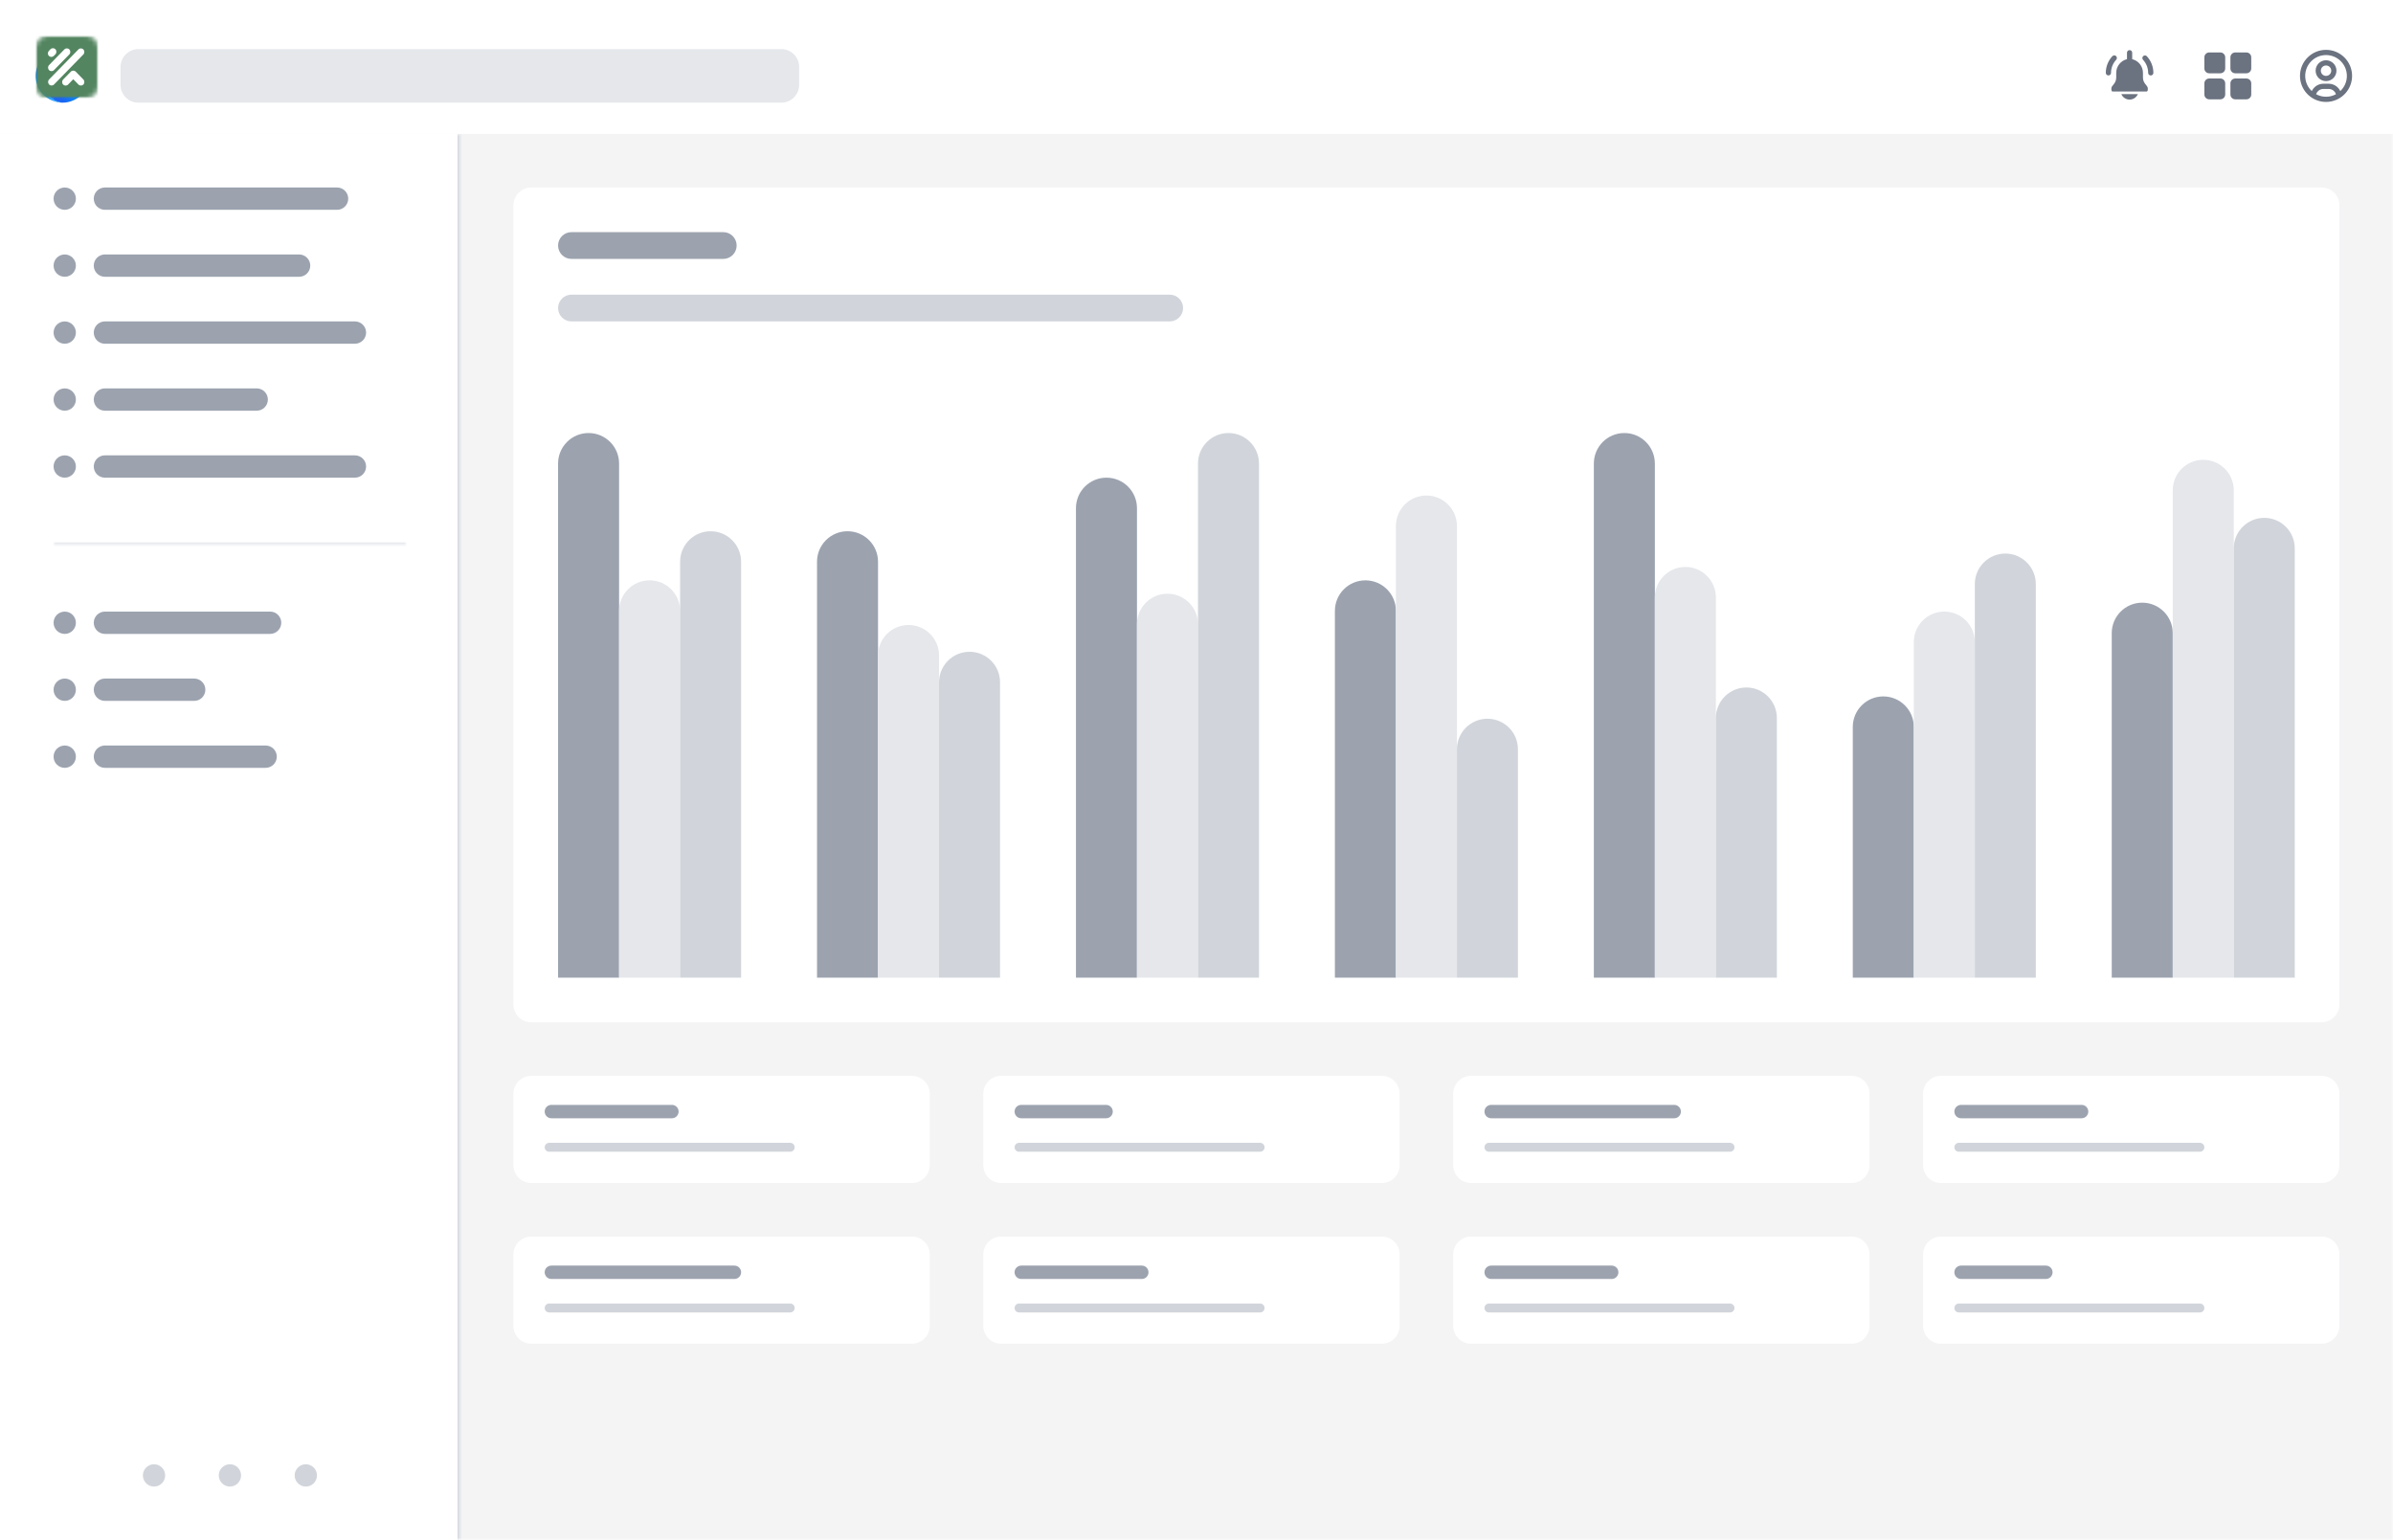 <svg width="536" height="345" viewBox="0 0 536 345" fill="none" xmlns="http://www.w3.org/2000/svg">
<g clip-path="url(#clip0_205_3444)">
<mask id="mask0_205_3444" style="mask-type:luminance" maskUnits="userSpaceOnUse" x="0" y="0" width="536" height="345">
<path d="M536 0H0V345H536V0Z" fill="white"/>
</mask>
<g mask="url(#mask0_205_3444)">
<g filter="url(#filter0_dd_205_3444)">
<path d="M0 0H536V30H0V0Z" fill="white"/>
<mask id="mask1_205_3444" style="mask-type:luminance" maskUnits="userSpaceOnUse" x="0" y="0" width="536" height="30">
<path d="M0 0H536V30H0V0Z" fill="white"/>
</mask>
<g mask="url(#mask1_205_3444)">
<path d="M536 29.5H0V30.5H536V29.5Z" fill="#D1D5DB"/>
</g>
<path d="M17.195 13.852C17.167 14.043 17.041 14.303 16.896 14.529C16.713 14.815 16.423 15.014 16.092 15.084L14.63 15.389C14.395 15.439 14.182 15.562 14.022 15.74L13.063 16.812C12.883 17.013 12.757 16.965 12.757 16.695C12.755 16.705 12.282 17.926 13.537 18.65C14.019 18.928 14.713 18.828 15.195 18.55L17.75 17.076C18.705 16.525 19.38 15.593 19.604 14.514C19.613 14.471 19.619 14.428 19.627 14.386L17.195 13.852Z" fill="url(#paint0_linear_205_3444)"/>
<path d="M16.532 12.382C17.015 12.66 17.212 13.074 17.211 13.63C17.211 13.706 17.206 13.78 17.195 13.854L18.224 14.296L19.627 14.387C19.806 13.348 19.454 12.278 18.823 11.428C18.349 10.788 17.738 10.232 17.003 9.809C16.406 9.464 15.786 9.238 15.163 9.113L14.463 10.02L14.242 11.061L16.532 12.382Z" fill="url(#paint1_linear_205_3444)"/>
<path d="M8.293 13.145C8.293 13.146 8.293 13.146 8.293 13.145C8.347 12.983 8.416 12.802 8.5 12.609C8.942 11.601 9.793 10.928 10.84 10.585C11.887 10.242 13.03 10.362 13.985 10.913L14.242 11.061L15.163 9.114C12.234 8.529 9.239 10.25 8.297 13.134C8.296 13.135 8.295 13.14 8.293 13.145Z" fill="url(#paint2_linear_205_3444)"/>
<path d="M15.092 18.551C14.61 18.829 14.016 18.829 13.534 18.551C13.468 18.514 13.407 18.471 13.348 18.425L12.5 19.008L11.77 20.189C12.581 20.864 13.634 21.081 14.687 20.961C15.479 20.87 16.266 20.619 17 20.195C17.597 19.851 18.104 19.428 18.523 18.951L18.087 17.892L17.382 17.23L15.092 18.551Z" fill="url(#paint3_linear_205_3444)"/>
<path d="M13.35 18.426C12.979 18.133 12.756 17.684 12.756 17.203V17.155V13.152C12.756 12.925 12.823 12.887 13.019 13C12.717 12.826 12.019 12.227 11.156 12.725C10.674 13.003 10.277 13.617 10.277 14.173V17.12C10.277 18.222 10.848 19.372 11.672 20.105C11.704 20.134 11.738 20.162 11.771 20.19L13.35 18.426Z" fill="url(#paint4_linear_205_3444)"/>
<path d="M18.465 10.992C18.464 10.992 18.464 10.992 18.465 10.992C18.578 11.12 18.7 11.27 18.825 11.439C19.479 12.326 19.723 13.449 19.497 14.526C19.27 15.604 18.595 16.533 17.64 17.083L17.383 17.232L18.524 18.952C20.496 16.71 20.501 13.259 18.472 11.001C18.471 11 18.468 10.996 18.465 10.992Z" fill="url(#paint5_linear_205_3444)"/>
<path d="M10.379 14.175C10.379 13.619 10.676 13.105 11.158 12.827C11.224 12.789 11.291 12.757 11.36 12.729L11.279 11.704L10.707 10.531C9.716 10.896 8.915 11.649 8.493 12.62C8.176 13.35 8 14.157 8 15.004C8 15.693 8.113 16.343 8.317 16.944L9.453 17.096L10.379 16.817V14.175Z" fill="url(#paint6_linear_205_3444)"/>
<path d="M11.36 12.726C11.8 12.551 12.3 12.583 12.716 12.824L12.758 12.848L16.094 14.772C16.328 14.907 16.307 15.04 16.042 15.095L16.235 15.055C16.488 15.002 16.719 14.873 16.896 14.684C17.201 14.36 17.312 13.969 17.312 13.629C17.312 13.073 17.015 12.559 16.533 12.281L13.978 10.807C13.023 10.256 11.877 10.139 10.83 10.484C10.788 10.498 10.748 10.513 10.707 10.528L11.36 12.726Z" fill="url(#paint7_linear_205_3444)"/>
<path d="M15.25 20.872C15.251 20.872 15.251 20.872 15.25 20.872C15.082 20.906 14.892 20.937 14.682 20.96C13.587 21.083 12.492 20.733 11.671 19.998C10.85 19.264 10.382 18.214 10.382 17.113V16.816L8.32 16.943C9.278 19.77 12.267 21.5 15.238 20.874C15.239 20.874 15.245 20.873 15.25 20.872Z" fill="url(#paint8_linear_205_3444)"/>
<path d="M175 9H31C28.791 9 27 10.791 27 13V17C27 19.209 28.791 21 31 21H175C177.209 21 179 19.209 179 17V13C179 10.791 177.209 9 175 9Z" fill="#E5E7EB"/>
<path d="M479.994 15.37V14.32C479.995 13.611 479.756 12.922 479.316 12.365C478.876 11.807 478.261 11.415 477.571 11.251C477.576 11.23 477.58 11.21 477.583 11.189V9.81C477.583 9.655 477.522 9.507 477.413 9.397C477.303 9.288 477.155 9.227 477 9.227C476.845 9.227 476.697 9.288 476.588 9.397C476.478 9.507 476.417 9.655 476.417 9.81V11.189C476.42 11.21 476.424 11.23 476.429 11.251C475.739 11.415 475.124 11.807 474.684 12.365C474.244 12.922 474.005 13.611 474.006 14.32V15.37C474.006 16.762 472.917 17.11 472.917 17.806C472.917 18.152 472.917 18.502 473.231 18.502H480.77C481.083 18.502 481.083 18.152 481.083 17.806C481.083 17.11 479.994 16.762 479.994 15.37Z" fill="#6B7280"/>
<path d="M472.255 14.902C472.1 14.902 471.952 14.84 471.843 14.731C471.733 14.621 471.672 14.473 471.672 14.318C471.675 12.935 472.199 11.604 473.14 10.59C473.245 10.476 473.391 10.409 473.546 10.403C473.701 10.397 473.852 10.452 473.966 10.557C474.079 10.663 474.147 10.809 474.153 10.963C474.159 11.118 474.103 11.269 473.998 11.383C473.256 12.181 472.842 13.231 472.839 14.321C472.838 14.475 472.776 14.623 472.667 14.732C472.557 14.841 472.409 14.902 472.255 14.902Z" fill="#6B7280"/>
<path d="M481.745 14.903C481.59 14.903 481.442 14.842 481.332 14.733C481.223 14.623 481.162 14.475 481.162 14.32C481.158 13.231 480.744 12.183 480.002 11.385C479.902 11.27 479.851 11.121 479.859 10.969C479.867 10.818 479.935 10.675 480.046 10.572C480.158 10.469 480.306 10.414 480.458 10.418C480.61 10.422 480.754 10.486 480.86 10.595C481.801 11.609 482.325 12.94 482.328 14.323C482.327 14.477 482.266 14.625 482.156 14.734C482.047 14.842 481.899 14.903 481.745 14.903Z" fill="#6B7280"/>
<path d="M475.147 19.082C475.302 19.445 475.56 19.755 475.889 19.973C476.219 20.191 476.605 20.307 477 20.307C477.395 20.307 477.781 20.191 478.111 19.973C478.44 19.755 478.699 19.445 478.853 19.082H475.147Z" fill="#6B7280"/>
<path fill-rule="evenodd" clip-rule="evenodd" d="M494.833 9.75C494.235 9.75 493.75 10.235 493.75 10.833V13.333C493.75 13.932 494.235 14.417 494.833 14.417H497.333C497.932 14.417 498.417 13.932 498.417 13.333V10.833C498.417 10.235 497.932 9.75 497.333 9.75H494.833ZM500.667 9.75C500.068 9.75 499.583 10.235 499.583 10.833V13.333C499.583 13.932 500.068 14.417 500.667 14.417H503.167C503.765 14.417 504.25 13.932 504.25 13.333V10.833C504.25 10.235 503.765 9.75 503.167 9.75H500.667ZM494.833 15.583C494.235 15.583 493.75 16.068 493.75 16.667V19.167C493.75 19.765 494.235 20.25 494.833 20.25H497.333C497.932 20.25 498.417 19.765 498.417 19.167V16.667C498.417 16.068 497.932 15.583 497.333 15.583H494.833ZM500.667 15.583C500.068 15.583 499.583 16.068 499.583 16.667V19.167C499.583 19.765 500.068 20.25 500.667 20.25H503.167C503.765 20.25 504.25 19.765 504.25 19.167V16.667C504.25 16.068 503.765 15.583 503.167 15.583H500.667Z" fill="#6B7280"/>
<path fill-rule="evenodd" clip-rule="evenodd" d="M521.001 10.335C518.424 10.335 516.335 12.424 516.335 15.001C516.335 16.34 516.898 17.547 517.801 18.398C517.967 18.054 518.2 17.744 518.49 17.486C519.021 17.014 519.706 16.753 520.417 16.751H520.418H521.586C522.296 16.753 522.982 17.014 523.513 17.486C523.803 17.744 524.036 18.054 524.201 18.398C525.104 17.547 525.668 16.34 525.668 15.001C525.668 12.424 523.579 10.335 521.001 10.335ZM521.574 20.807C524.527 20.519 526.835 18.03 526.835 15.001C526.835 11.78 524.223 9.168 521.001 9.168C517.78 9.168 515.168 11.78 515.168 15.001C515.168 18.03 517.476 20.519 520.428 20.807C520.618 20.826 520.809 20.835 521.001 20.835M521.001 19.668C521.002 19.668 521.002 19.668 521.002 19.668C521.196 19.668 521.387 19.656 521.575 19.633C522.155 19.562 522.716 19.381 523.23 19.1C523.134 18.816 522.965 18.56 522.738 18.358C522.42 18.076 522.009 17.919 521.584 17.918H520.419C519.993 17.919 519.583 18.076 519.265 18.358C519.038 18.56 518.869 18.816 518.772 19.1C519.286 19.381 519.848 19.562 520.428 19.633C520.616 19.656 520.807 19.668 521.001 19.668ZM521.001 20.835C521.193 20.835 521.384 20.826 521.574 20.807L521.001 20.835ZM521.001 12.668C520.357 12.668 519.835 13.19 519.835 13.835C519.835 14.479 520.357 15.001 521.001 15.001C521.646 15.001 522.168 14.479 522.168 13.835C522.168 13.19 521.646 12.668 521.001 12.668ZM518.668 13.835C518.668 12.546 519.713 11.501 521.001 11.501C522.29 11.501 523.335 12.546 523.335 13.835C523.335 15.123 522.29 16.168 521.001 16.168C519.713 16.168 518.668 15.123 518.668 13.835Z" fill="#6B7280"/>
</g>
<path d="M536 30H0V345H536V30Z" fill="#F4F4F5"/>
<path d="M0 30H103V345H0V30Z" fill="white"/>
<mask id="mask2_205_3444" style="mask-type:luminance" maskUnits="userSpaceOnUse" x="0" y="30" width="103" height="315">
<path d="M0 30H103V345H0V30Z" fill="white"/>
</mask>
<g mask="url(#mask2_205_3444)">
<path d="M102.5 30V345H103.5V30H102.5Z" fill="#D1D5DB"/>
</g>
<mask id="mask3_205_3444" style="mask-type:luminance" maskUnits="userSpaceOnUse" x="12" y="42" width="79" height="80">
<path d="M12 42H91V122H12V42Z" fill="white"/>
</mask>
<g mask="url(#mask3_205_3444)">
<path d="M91 121.5H12V122.5H91V121.5Z" fill="#E5E7EB"/>
</g>
<path d="M17 44.5C17 43.119 15.881 42 14.5 42C13.119 42 12 43.119 12 44.5C12 45.881 13.119 47 14.5 47C15.881 47 17 45.881 17 44.5Z" fill="#9CA3AF"/>
<path d="M75.5 42H23.5C22.119 42 21 43.119 21 44.5C21 45.881 22.119 47 23.5 47H75.5C76.881 47 78 45.881 78 44.5C78 43.119 76.881 42 75.5 42Z" fill="#9CA3AF"/>
<path d="M17 59.5C17 58.119 15.881 57 14.5 57C13.119 57 12 58.119 12 59.5C12 60.881 13.119 62 14.5 62C15.881 62 17 60.881 17 59.5Z" fill="#9CA3AF"/>
<path d="M66.996 57H23.5C22.119 57 21 58.119 21 59.5C21 60.881 22.119 62 23.5 62H66.996C68.377 62 69.496 60.881 69.496 59.5C69.496 58.119 68.377 57 66.996 57Z" fill="#9CA3AF"/>
<path d="M17 74.5C17 73.119 15.881 72 14.5 72C13.119 72 12 73.119 12 74.5C12 75.881 13.119 77 14.5 77C15.881 77 17 75.881 17 74.5Z" fill="#9CA3AF"/>
<path d="M79.5 72H23.5C22.119 72 21 73.119 21 74.5C21 75.881 22.119 77 23.5 77H79.5C80.881 77 82 75.881 82 74.5C82 73.119 80.881 72 79.5 72Z" fill="#9CA3AF"/>
<path d="M17 89.5C17 88.119 15.881 87 14.5 87C13.119 87 12 88.119 12 89.5C12 90.881 13.119 92 14.5 92C15.881 92 17 90.881 17 89.5Z" fill="#9CA3AF"/>
<path d="M57.5 87H23.5C22.119 87 21 88.119 21 89.5C21 90.881 22.119 92 23.5 92H57.5C58.881 92 60 90.881 60 89.5C60 88.119 58.881 87 57.5 87Z" fill="#9CA3AF"/>
<path d="M17 104.5C17 103.119 15.881 102 14.5 102C13.119 102 12 103.119 12 104.5C12 105.881 13.119 107 14.5 107C15.881 107 17 105.881 17 104.5Z" fill="#9CA3AF"/>
<path d="M79.5 102H23.5C22.119 102 21 103.119 21 104.5C21 105.881 22.119 107 23.5 107H79.5C80.881 107 82 105.881 82 104.5C82 103.119 80.881 102 79.5 102Z" fill="#9CA3AF"/>
<path d="M17 139.5C17 138.119 15.881 137 14.5 137C13.119 137 12 138.119 12 139.5C12 140.881 13.119 142 14.5 142C15.881 142 17 140.881 17 139.5Z" fill="#9CA3AF"/>
<path d="M60.5 137H23.5C22.119 137 21 138.119 21 139.5C21 140.881 22.119 142 23.5 142H60.5C61.881 142 63 140.881 63 139.5C63 138.119 61.881 137 60.5 137Z" fill="#9CA3AF"/>
<path d="M17 154.5C17 153.119 15.881 152 14.5 152C13.119 152 12 153.119 12 154.5C12 155.881 13.119 157 14.5 157C15.881 157 17 155.881 17 154.5Z" fill="#9CA3AF"/>
<path d="M43.5 152H23.5C22.119 152 21 153.119 21 154.5C21 155.881 22.119 157 23.5 157H43.5C44.881 157 46 155.881 46 154.5C46 153.119 44.881 152 43.5 152Z" fill="#9CA3AF"/>
<path d="M17 169.5C17 168.119 15.881 167 14.5 167C13.119 167 12 168.119 12 169.5C12 170.881 13.119 172 14.5 172C15.881 172 17 170.881 17 169.5Z" fill="#9CA3AF"/>
<path d="M59.5 167H23.5C22.119 167 21 168.119 21 169.5C21 170.881 22.119 172 23.5 172H59.5C60.881 172 62 170.881 62 169.5C62 168.119 60.881 167 59.5 167Z" fill="#9CA3AF"/>
<path d="M37 330.5C37 329.119 35.881 328 34.5 328C33.119 328 32 329.119 32 330.5C32 331.881 33.119 333 34.5 333C35.881 333 37 331.881 37 330.5Z" fill="#D1D5DB"/>
<path d="M54 330.5C54 329.119 52.881 328 51.5 328C50.119 328 49 329.119 49 330.5C49 331.881 50.119 333 51.5 333C52.881 333 54 331.881 54 330.5Z" fill="#D1D5DB"/>
<path d="M71 330.5C71 329.119 69.881 328 68.5 328C67.119 328 66 329.119 66 330.5C66 331.881 67.119 333 68.5 333C69.881 333 71 331.881 71 330.5Z" fill="#D1D5DB"/>
<path d="M520 42H119C116.791 42 115 43.791 115 46V225C115 227.209 116.791 229 119 229H520C522.209 229 524 227.209 524 225V46C524 43.791 522.209 42 520 42Z" fill="white"/>
<path d="M162 52H128C126.343 52 125 53.343 125 55C125 56.657 126.343 58 128 58H162C163.657 58 165 56.657 165 55C165 53.343 163.657 52 162 52Z" fill="#9CA3AF"/>
<path d="M262 66H128C126.343 66 125 67.343 125 69C125 70.657 126.343 72 128 72H262C263.657 72 265 70.657 265 69C265 67.343 263.657 66 262 66Z" fill="#D1D5DB"/>
<path d="M125 103.833C125 100.059 128.059 97 131.833 97C135.607 97 138.667 100.059 138.667 103.833V219H125V103.833Z" fill="#9CA3AF"/>
<path d="M138.668 136.833C138.668 133.059 141.727 130 145.501 130C149.275 130 152.335 133.059 152.335 136.833V219H138.668V136.833Z" fill="#E5E7EB"/>
<path d="M152.332 125.833C152.332 122.059 155.391 119 159.165 119C162.939 119 165.999 122.059 165.999 125.833V219H152.332V125.833Z" fill="#D1D5DB"/>
<path d="M183 125.833C183 122.059 186.059 119 189.833 119C193.607 119 196.667 122.059 196.667 125.833V219H183V125.833Z" fill="#9CA3AF"/>
<path d="M196.668 146.833C196.668 143.059 199.727 140 203.501 140C207.275 140 210.335 143.059 210.335 146.833V219H196.668V146.833Z" fill="#E5E7EB"/>
<path d="M210.332 152.833C210.332 149.059 213.391 146 217.165 146C220.939 146 223.999 149.059 223.999 152.833V219H210.332V152.833Z" fill="#D1D5DB"/>
<path d="M241 113.833C241 110.059 244.059 107 247.833 107C251.607 107 254.667 110.059 254.667 113.833V219H241V113.833Z" fill="#9CA3AF"/>
<path d="M254.668 139.833C254.668 136.059 257.727 133 261.501 133C265.275 133 268.335 136.059 268.335 139.833V219H254.668V139.833Z" fill="#E5E7EB"/>
<path d="M268.332 103.833C268.332 100.059 271.391 97 275.165 97C278.939 97 281.999 100.059 281.999 103.833V219H268.332V103.833Z" fill="#D1D5DB"/>
<path d="M299 136.833C299 133.059 302.059 130 305.833 130C309.607 130 312.667 133.059 312.667 136.833V219H299V136.833Z" fill="#9CA3AF"/>
<path d="M312.668 117.833C312.668 114.059 315.727 111 319.501 111C323.275 111 326.335 114.059 326.335 117.833V219H312.668V117.833Z" fill="#E5E7EB"/>
<path d="M326.332 167.833C326.332 164.059 329.391 161 333.165 161C336.939 161 339.999 164.059 339.999 167.833V219H326.332V167.833Z" fill="#D1D5DB"/>
<path d="M357 103.833C357 100.059 360.059 97 363.833 97C367.607 97 370.667 100.059 370.667 103.833V219H357V103.833Z" fill="#9CA3AF"/>
<path d="M370.668 133.833C370.668 130.059 373.727 127 377.501 127C381.275 127 384.335 130.059 384.335 133.833V219H370.668V133.833Z" fill="#E5E7EB"/>
<path d="M384.332 160.833C384.332 157.059 387.391 154 391.165 154C394.939 154 397.999 157.059 397.999 160.833V219H384.332V160.833Z" fill="#D1D5DB"/>
<path d="M415 162.833C415 159.059 418.059 156 421.833 156C425.607 156 428.667 159.059 428.667 162.833V219H415V162.833Z" fill="#9CA3AF"/>
<path d="M428.668 143.833C428.668 140.059 431.727 137 435.501 137C439.275 137 442.335 140.059 442.335 143.833V219H428.668V143.833Z" fill="#E5E7EB"/>
<path d="M442.332 130.833C442.332 127.059 445.391 124 449.165 124C452.939 124 455.999 127.059 455.999 130.833V219H442.332V130.833Z" fill="#D1D5DB"/>
<path d="M473 141.833C473 138.059 476.059 135 479.833 135C483.607 135 486.667 138.059 486.667 141.833V219H473V141.833Z" fill="#9CA3AF"/>
<path d="M486.668 109.833C486.668 106.059 489.727 103 493.501 103C497.275 103 500.335 106.059 500.335 109.833V219H486.668V109.833Z" fill="#E5E7EB"/>
<path d="M500.332 122.833C500.332 119.059 503.391 116 507.165 116C510.939 116 513.999 119.059 513.999 122.833V219H500.332V122.833Z" fill="#D1D5DB"/>
<path d="M204.25 241H119C116.791 241 115 242.791 115 245V261C115 263.209 116.791 265 119 265H204.25C206.459 265 208.25 263.209 208.25 261V245C208.25 242.791 206.459 241 204.25 241Z" fill="white"/>
<path d="M150.5 247.5H123.5C122.672 247.5 122 248.172 122 249C122 249.828 122.672 250.5 123.5 250.5H150.5C151.328 250.5 152 249.828 152 249C152 248.172 151.328 247.5 150.5 247.5Z" fill="#9CA3AF"/>
<path d="M177 256H123C122.448 256 122 256.448 122 257C122 257.552 122.448 258 123 258H177C177.552 258 178 257.552 178 257C178 256.448 177.552 256 177 256Z" fill="#D1D5DB"/>
<path d="M309.5 241H224.25C222.041 241 220.25 242.791 220.25 245V261C220.25 263.209 222.041 265 224.25 265H309.5C311.709 265 313.5 263.209 313.5 261V245C313.5 242.791 311.709 241 309.5 241Z" fill="white"/>
<path d="M247.75 247.5H228.75C227.922 247.5 227.25 248.172 227.25 249C227.25 249.828 227.922 250.5 228.75 250.5H247.75C248.578 250.5 249.25 249.828 249.25 249C249.25 248.172 248.578 247.5 247.75 247.5Z" fill="#9CA3AF"/>
<path d="M282.25 256H228.25C227.698 256 227.25 256.448 227.25 257C227.25 257.552 227.698 258 228.25 258H282.25C282.802 258 283.25 257.552 283.25 257C283.25 256.448 282.802 256 282.25 256Z" fill="#D1D5DB"/>
<path d="M414.75 241H329.5C327.291 241 325.5 242.791 325.5 245V261C325.5 263.209 327.291 265 329.5 265H414.75C416.959 265 418.75 263.209 418.75 261V245C418.75 242.791 416.959 241 414.75 241Z" fill="white"/>
<path d="M375 247.5H334C333.172 247.5 332.5 248.172 332.5 249C332.5 249.828 333.172 250.5 334 250.5H375C375.828 250.5 376.5 249.828 376.5 249C376.5 248.172 375.828 247.5 375 247.5Z" fill="#9CA3AF"/>
<path d="M387.5 256H333.5C332.948 256 332.5 256.448 332.5 257C332.5 257.552 332.948 258 333.5 258H387.5C388.052 258 388.5 257.552 388.5 257C388.5 256.448 388.052 256 387.5 256Z" fill="#D1D5DB"/>
<path d="M520 241H434.75C432.541 241 430.75 242.791 430.75 245V261C430.75 263.209 432.541 265 434.75 265H520C522.209 265 524 263.209 524 261V245C524 242.791 522.209 241 520 241Z" fill="white"/>
<path d="M466.25 247.5H439.25C438.422 247.5 437.75 248.172 437.75 249C437.75 249.828 438.422 250.5 439.25 250.5H466.25C467.078 250.5 467.75 249.828 467.75 249C467.75 248.172 467.078 247.5 466.25 247.5Z" fill="#9CA3AF"/>
<path d="M492.75 256H438.75C438.198 256 437.75 256.448 437.75 257C437.75 257.552 438.198 258 438.75 258H492.75C493.302 258 493.75 257.552 493.75 257C493.75 256.448 493.302 256 492.75 256Z" fill="#D1D5DB"/>
<path d="M204.25 277H119C116.791 277 115 278.791 115 281V297C115 299.209 116.791 301 119 301H204.25C206.459 301 208.25 299.209 208.25 297V281C208.25 278.791 206.459 277 204.25 277Z" fill="white"/>
<path d="M164.5 283.5H123.5C122.672 283.5 122 284.172 122 285C122 285.828 122.672 286.5 123.5 286.5H164.5C165.328 286.5 166 285.828 166 285C166 284.172 165.328 283.5 164.5 283.5Z" fill="#9CA3AF"/>
<path d="M177 292H123C122.448 292 122 292.448 122 293C122 293.552 122.448 294 123 294H177C177.552 294 178 293.552 178 293C178 292.448 177.552 292 177 292Z" fill="#D1D5DB"/>
<path d="M309.5 277H224.25C222.041 277 220.25 278.791 220.25 281V297C220.25 299.209 222.041 301 224.25 301H309.5C311.709 301 313.5 299.209 313.5 297V281C313.5 278.791 311.709 277 309.5 277Z" fill="white"/>
<path d="M255.75 283.5H228.75C227.922 283.5 227.25 284.172 227.25 285C227.25 285.828 227.922 286.5 228.75 286.5H255.75C256.578 286.5 257.25 285.828 257.25 285C257.25 284.172 256.578 283.5 255.75 283.5Z" fill="#9CA3AF"/>
<path d="M282.25 292H228.25C227.698 292 227.25 292.448 227.25 293C227.25 293.552 227.698 294 228.25 294H282.25C282.802 294 283.25 293.552 283.25 293C283.25 292.448 282.802 292 282.25 292Z" fill="#D1D5DB"/>
<path d="M414.75 277H329.5C327.291 277 325.5 278.791 325.5 281V297C325.5 299.209 327.291 301 329.5 301H414.75C416.959 301 418.75 299.209 418.75 297V281C418.75 278.791 416.959 277 414.75 277Z" fill="white"/>
<path d="M361 283.5H334C333.172 283.5 332.5 284.172 332.5 285C332.5 285.828 333.172 286.5 334 286.5H361C361.828 286.5 362.5 285.828 362.5 285C362.5 284.172 361.828 283.5 361 283.5Z" fill="#9CA3AF"/>
<path d="M387.5 292H333.5C332.948 292 332.5 292.448 332.5 293C332.5 293.552 332.948 294 333.5 294H387.5C388.052 294 388.5 293.552 388.5 293C388.5 292.448 388.052 292 387.5 292Z" fill="#D1D5DB"/>
<path d="M520 277H434.75C432.541 277 430.75 278.791 430.75 281V297C430.75 299.209 432.541 301 434.75 301H520C522.209 301 524 299.209 524 297V281C524 278.791 522.209 277 520 277Z" fill="white"/>
<path d="M458.25 283.5H439.25C438.422 283.5 437.75 284.172 437.75 285C437.75 285.828 438.422 286.5 439.25 286.5H458.25C459.078 286.5 459.75 285.828 459.75 285C459.75 284.172 459.078 283.5 458.25 283.5Z" fill="#9CA3AF"/>
<path d="M492.75 292H438.75C438.198 292 437.75 292.448 437.75 293C437.75 293.552 438.198 294 438.75 294H492.75C493.302 294 493.75 293.552 493.75 293C493.75 292.448 493.302 292 492.75 292Z" fill="#D1D5DB"/>
</g>
<mask id="mask4_205_3444" style="mask-type:luminance" maskUnits="userSpaceOnUse" x="8" y="8" width="14" height="14">
<path d="M8 8H22V22H8V8Z" fill="white"/>
</mask>
<g mask="url(#mask4_205_3444)">
<mask id="mask5_205_3444" style="mask-type:luminance" maskUnits="userSpaceOnUse" x="8" y="8" width="14" height="14">
<path d="M10.683 8H19.317C20.028 8 20.711 8.283 21.214 8.786C21.717 9.289 22 9.972 22 10.683V19.317C22 20.028 21.717 20.711 21.214 21.214C20.711 21.717 20.028 22 19.317 22H10.683C9.972 22 9.289 21.717 8.786 21.214C8.283 20.711 8 20.028 8 19.317V10.683C8 9.972 8.283 9.289 8.786 8.786C9.289 8.283 9.972 8 10.683 8Z" fill="white"/>
</mask>
<g mask="url(#mask5_205_3444)">
<path d="M8 8H22V22H8V8Z" fill="#538560"/>
</g>
</g>
<path fill-rule="evenodd" clip-rule="evenodd" d="M12.147 12.421L12.053 12.518L12.044 12.527C11.74 12.828 11.251 12.825 10.951 12.518C10.652 12.211 10.649 11.71 10.942 11.399L10.951 11.389L11.044 11.292L11.302 11.029C11.605 10.719 12.101 10.719 12.404 11.029C12.707 11.34 12.707 11.848 12.404 12.159L12.147 12.421ZM16.411 17.747L16.502 17.84L16.607 17.947L17.568 18.931C17.87 19.241 18.366 19.241 18.67 18.931C18.973 18.62 18.973 18.113 18.67 17.802L16.962 16.053C16.659 15.743 16.164 15.743 15.86 16.053L15.309 16.618L15.211 16.718L14.146 17.81C13.843 18.12 13.843 18.628 14.146 18.939C14.449 19.249 14.945 19.249 15.248 18.939L16.314 17.847L16.411 17.747ZM18.663 11.075H18.664C18.966 11.385 18.966 11.893 18.664 12.204L12.102 18.924C11.799 19.235 11.302 19.235 10.999 18.924C10.697 18.614 10.697 18.106 10.999 17.795L17.561 11.075C17.864 10.764 18.36 10.764 18.663 11.075ZM15.522 11.065C15.824 11.375 15.824 11.883 15.522 12.194L13.158 14.615L12.092 15.706C11.79 16.017 11.293 16.017 10.99 15.706C10.687 15.395 10.687 14.887 10.99 14.578L12.055 13.486L13.672 11.83L14.419 11.065C14.722 10.755 15.219 10.755 15.522 11.065Z" fill="white"/>
</g>
<defs>
<filter id="filter0_dd_205_3444" x="-3" y="-2" width="542" height="36" filterUnits="userSpaceOnUse" color-interpolation-filters="sRGB">
<feFlood flood-opacity="0" result="BackgroundImageFix"/>
<feColorMatrix in="SourceAlpha" type="matrix" values="0 0 0 0 0 0 0 0 0 0 0 0 0 0 0 0 0 0 127 0" result="hardAlpha"/>
<feOffset dy="1"/>
<feGaussianBlur stdDeviation="1.5"/>
<feColorMatrix type="matrix" values="0 0 0 0 0 0 0 0 0 0 0 0 0 0 0 0 0 0 0.1 0"/>
<feBlend mode="normal" in2="BackgroundImageFix" result="effect1_dropShadow_205_3444"/>
<feColorMatrix in="SourceAlpha" type="matrix" values="0 0 0 0 0 0 0 0 0 0 0 0 0 0 0 0 0 0 127 0" result="hardAlpha"/>
<feOffset dy="1"/>
<feGaussianBlur stdDeviation="1"/>
<feColorMatrix type="matrix" values="0 0 0 0 0 0 0 0 0 0 0 0 0 0 0 0 0 0 0.06 0"/>
<feBlend mode="normal" in2="effect1_dropShadow_205_3444" result="effect2_dropShadow_205_3444"/>
<feBlend mode="normal" in="SourceGraphic" in2="effect2_dropShadow_205_3444" result="shape"/>
</filter>
<linearGradient id="paint0_linear_205_3444" x1="15.523" y1="17.912" x2="16.703" y2="13.801" gradientUnits="userSpaceOnUse">
<stop stop-color="#1724C9"/>
<stop offset="1" stop-color="#1C64F2"/>
</linearGradient>
<linearGradient id="paint1_linear_205_3444" x1="18.241" y1="12.9" x2="15.136" y2="9.806" gradientUnits="userSpaceOnUse">
<stop stop-color="#1C64F2"/>
<stop offset="1" stop-color="#0092FF"/>
</linearGradient>
<linearGradient id="paint2_linear_205_3444" x1="14.061" y1="10.883" x2="9.377" y2="11.179" gradientUnits="userSpaceOnUse">
<stop stop-color="#0092FF"/>
<stop offset="1" stop-color="#45B2FF"/>
</linearGradient>
<linearGradient id="paint3_linear_205_3444" x1="13.742" y1="19.749" x2="17.949" y2="18.613" gradientUnits="userSpaceOnUse">
<stop stop-color="#1C64F2"/>
<stop offset="1" stop-color="#0092FF"/>
</linearGradient>
<linearGradient id="paint4_linear_205_3444" x1="10.724" y1="14.881" x2="13.711" y2="17.976" gradientUnits="userSpaceOnUse">
<stop stop-color="#1724C9"/>
<stop offset="1" stop-color="#1C64F2"/>
</linearGradient>
<linearGradient id="paint5_linear_205_3444" x1="17.542" y1="17.114" x2="19.626" y2="12.914" gradientUnits="userSpaceOnUse">
<stop stop-color="#0092FF"/>
<stop offset="1" stop-color="#45B2FF"/>
</linearGradient>
<linearGradient id="paint6_linear_205_3444" x1="10.012" y1="12.426" x2="8.897" y2="16.617" gradientUnits="userSpaceOnUse">
<stop stop-color="#1C64F2"/>
<stop offset="1" stop-color="#0092FF"/>
</linearGradient>
<linearGradient id="paint7_linear_205_3444" x1="15.704" y1="12.224" x2="11.629" y2="13.238" gradientUnits="userSpaceOnUse">
<stop stop-color="#1724C9"/>
<stop offset="1" stop-color="#1C64F2"/>
</linearGradient>
<linearGradient id="paint8_linear_205_3444" x1="10.406" y1="17.011" x2="13.003" y2="20.918" gradientUnits="userSpaceOnUse">
<stop stop-color="#0092FF"/>
<stop offset="1" stop-color="#45B2FF"/>
</linearGradient>
<clipPath id="clip0_205_3444">
<rect width="536" height="345" fill="white"/>
</clipPath>
</defs>
</svg>
